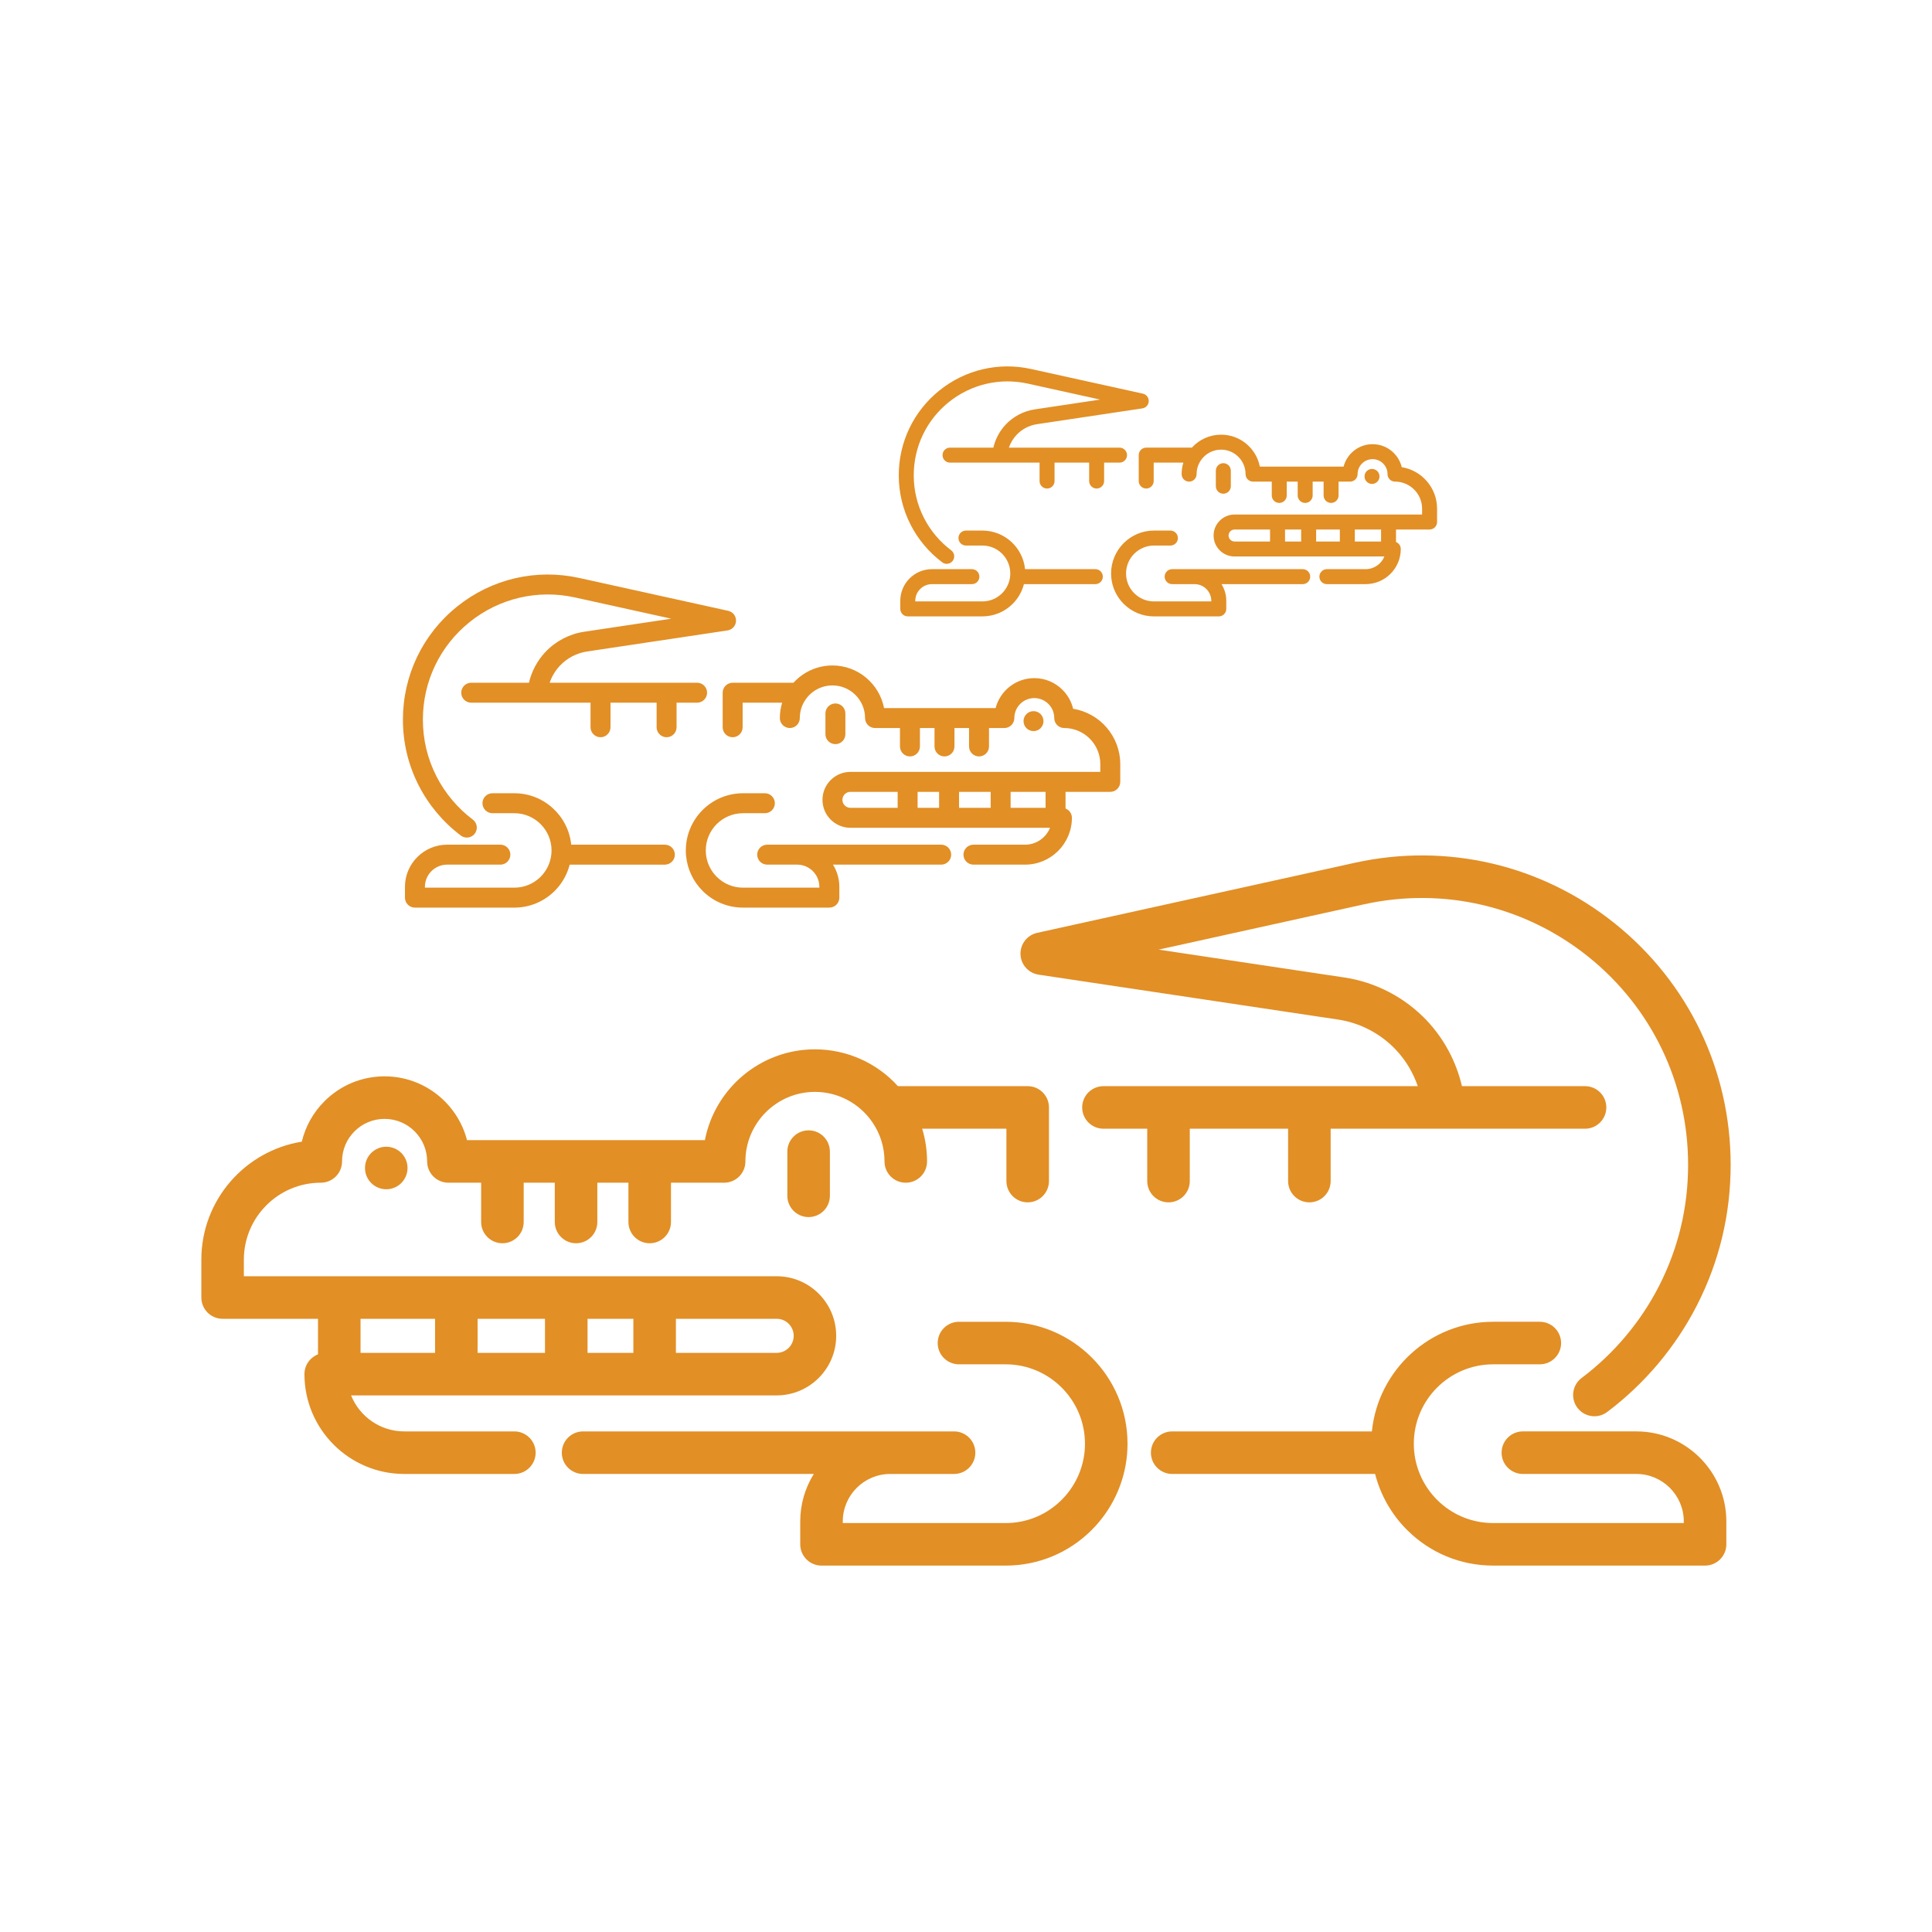 <?xml version="1.0" encoding="utf-8"?>
<!-- Generator: Adobe Illustrator 16.0.0, SVG Export Plug-In . SVG Version: 6.00 Build 0)  -->
<!DOCTYPE svg PUBLIC "-//W3C//DTD SVG 1.1//EN" "http://www.w3.org/Graphics/SVG/1.1/DTD/svg11.dtd">
<svg version="1.1" id="Layer_1" xmlns="http://www.w3.org/2000/svg" xmlns:xlink="http://www.w3.org/1999/xlink" x="0px" y="0px"
	 width="512px" height="512px" viewBox="0 0 512 512" enable-background="new 0 0 512 512" xml:space="preserve">
<g>
	<g>
		<g>
			<g>
				<path fill="#E28F26" d="M79.986,302.554c0.952-4.021,3-7.712,5.997-10.709c4.258-4.258,9.921-6.604,15.945-6.604
					c10.488,0,19.327,7.196,21.835,16.913h63.039c2.643-13.692,14.718-24.069,29.169-24.069c8.442,0,16.42,3.596,21.999,9.759
					h34.379c3.113,0,5.637,2.523,5.637,5.637v19.516c0,3.112-2.523,5.637-5.637,5.637c-3.115,0-5.639-2.524-5.639-5.637V299.12
					h-22.326c0.852,2.783,1.294,5.698,1.294,8.673c0,3.114-2.522,5.637-5.638,5.637s-5.637-2.522-5.637-5.637
					c0-3.788-1.137-7.415-3.298-10.509c-3.439-4.96-9.098-7.923-15.135-7.923c-10.16,0-18.43,8.269-18.43,18.432
					c0,3.114-2.523,5.637-5.639,5.637h-14.084v10.408c0,3.114-2.524,5.638-5.639,5.638s-5.639-2.524-5.639-5.638v-10.408h-8.239
					v10.408c0,3.114-2.522,5.638-5.638,5.638c-3.113,0-5.637-2.524-5.637-5.638v-10.408h-8.239v10.408
					c0,3.114-2.522,5.638-5.638,5.638s-5.64-2.524-5.64-5.638v-10.408h-8.672c-3.113,0-5.639-2.522-5.639-5.637
					c0-6.217-5.057-11.275-11.274-11.275c-3.012,0-5.844,1.172-7.975,3.301c-2.129,2.13-3.3,4.962-3.3,7.975
					c0,3.114-2.524,5.637-5.64,5.637c-11.236,0-20.381,9.146-20.381,20.383v4.405h141.189c4.213,0,8.176,1.645,11.158,4.627
					c2.981,2.982,4.626,6.948,4.626,11.167c0,8.703-7.081,15.785-15.785,15.785H93.041c2.242,5.585,7.714,9.541,14.093,9.541h29.177
					c3.113,0,5.638,2.523,5.638,5.637c0,3.114-2.523,5.639-5.638,5.639h-29.177c-14.586,0-26.453-11.866-26.453-26.453
					c0-2.392,1.49-4.43,3.592-5.249v-9.418H58.998c-3.114,0-5.639-2.523-5.639-5.639v-10.043
					C53.359,318.068,64.912,304.971,79.986,302.554z M179.122,358.522h26.704c2.485,0,4.51-2.022,4.51-4.511
					c0-1.206-0.47-2.34-1.323-3.194c-0.853-0.854-1.984-1.323-3.187-1.323h-26.704V358.522z M155.704,358.522h12.142v-9.028h-12.142
					V358.522z M126.57,358.522h17.857v-9.028H126.57V358.522z M95.547,358.522h19.748v-9.028H95.547V358.522z"/>
			</g>
		</g>
		<g>
			<g>
				<path fill="#E28F26" d="M154.524,379.338h98.31c3.115,0,5.639,2.523,5.639,5.638s-2.522,5.639-5.639,5.639h-16.911
					c-6.935,0-12.577,5.643-12.577,12.575v0.436h43.148c5.621,0,10.9-2.188,14.873-6.167c3.482-3.476,5.641-8.085,6.078-12.976
					c0.057-0.631,0.082-1.249,0.082-1.892c0-11.598-9.436-21.032-21.033-21.032h-12.358c-3.113,0-5.638-2.523-5.638-5.637
					c0-3.114,2.523-5.638,5.638-5.638h12.358c17.814,0,32.309,14.491,32.309,32.307c0,0.976-0.041,1.917-0.127,2.887
					c-0.672,7.529-3.99,14.617-9.336,19.952c-6.096,6.105-14.207,9.469-22.846,9.469h-48.786c-3.114,0-5.637-2.522-5.637-5.638
					v-6.071c0-4.611,1.319-8.922,3.597-12.575h-61.144c-3.114,0-5.64-2.523-5.64-5.639
					C148.885,381.863,151.41,379.338,154.524,379.338z"/>
			</g>
		</g>
		<g>
			<g>
				<path fill="#E28F26" d="M274.863,247.213l84.182-18.57c24.375-5.375,49.518,0.508,68.975,16.143
					c19.461,15.636,30.621,38.921,30.621,63.883c0,13.087-2.996,25.604-8.908,37.204c-5.646,11.062-13.879,20.854-23.813,28.317
					c-1.016,0.765-2.203,1.133-3.383,1.133c-1.713,0-3.402-0.777-4.512-2.25c-1.869-2.489-1.369-6.023,1.121-7.895
					c8.568-6.441,15.672-14.89,20.541-24.429c5.096-9.997,7.678-20.791,7.678-32.082c0-21.529-9.625-41.609-26.406-55.093
					c-16.781-13.484-38.461-18.558-59.484-13.922l-54.43,12.008l49.227,7.38c8.313,1.242,16.078,5.299,21.865,11.432
					c4.584,4.865,7.787,10.902,9.293,17.371h32.625c3.113,0,5.637,2.523,5.637,5.637c0,3.114-2.525,5.639-5.637,5.639h-37.408
					h-30.01v13.877c0,3.113-2.523,5.638-5.637,5.638c-3.115,0-5.639-2.524-5.639-5.638v-13.877h-26.055v13.877
					c0,3.113-2.523,5.638-5.639,5.638c-3.113,0-5.637-2.524-5.637-5.638v-13.877h-11.604c-3.113,0-5.637-2.524-5.637-5.639
					c0-3.113,2.521-5.637,5.637-5.637h83.297c-1.215-3.568-3.188-6.871-5.791-9.635c-4.059-4.299-9.502-7.146-15.332-8.018
					l-79.359-11.898c-2.688-0.404-4.705-2.667-4.799-5.383C270.352,250.194,272.211,247.798,274.863,247.213z"/>
			</g>
		</g>
		<g>
			<g>
				<path fill="#E28F26" d="M214.29,299.553c3.114,0,5.639,2.523,5.639,5.637v11.709c0,3.113-2.523,5.639-5.639,5.639
					c-3.112,0-5.637-2.524-5.637-5.639V305.19C208.653,302.078,211.177,299.553,214.29,299.553z"/>
			</g>
		</g>
		<g>
			<g>
				<path fill="#E28F26" d="M310.641,379.338h52.924c1.637-16.292,15.426-29.055,32.143-29.055h12.359
					c3.115,0,5.639,2.522,5.639,5.638c0,3.113-2.523,5.638-5.639,5.638h-12.359c-11.598,0-21.031,9.436-21.031,21.032
					c0,0.634,0.027,1.266,0.082,1.884c0.43,4.888,2.586,9.499,6.072,12.985c3.975,3.976,9.258,6.164,14.877,6.164h50.514v-0.436
					c0-6.934-5.643-12.575-12.576-12.575h-30.07c-3.113,0-5.637-2.523-5.637-5.639c0-3.112,2.523-5.638,5.637-5.638h30.07
					c13.152,0,23.852,10.7,23.852,23.852v6.071c0,3.114-2.521,5.638-5.637,5.638h-56.15c-8.631,0-16.748-3.36-22.85-9.466
					c-4.115-4.113-7.018-9.252-8.445-14.817h-53.77c-3.115,0-5.641-2.523-5.641-5.639
					C305.004,381.861,307.527,379.338,310.641,379.338z"/>
			</g>
		</g>
		<g>
			<g>
				<circle fill="#E28F26" cx="102.363" cy="309.531" r="5.637"/>
			</g>
		</g>
	</g>
	<g>
		<g>
			<g>
				<path fill="#E28F26" d="M284.387,187.832c-0.447-1.886-1.408-3.617-2.814-5.023c-1.996-1.997-4.652-3.097-7.479-3.097
					c-4.92,0-9.064,3.375-10.242,7.933h-29.567c-1.239-6.422-6.903-11.289-13.682-11.289c-3.96,0-7.701,1.687-10.318,4.577h-16.125
					c-1.461,0-2.645,1.184-2.645,2.644v9.154c0,1.46,1.184,2.644,2.645,2.644s2.645-1.184,2.645-2.644v-6.509h10.472
					c-0.399,1.305-0.606,2.672-0.606,4.068c0,1.461,1.183,2.644,2.644,2.644c1.462,0,2.645-1.183,2.645-2.644
					c0-1.777,0.533-3.478,1.547-4.929c1.613-2.326,4.267-3.716,7.099-3.716c4.766,0,8.645,3.878,8.645,8.646
					c0,1.461,1.184,2.644,2.645,2.644h6.606v4.882c0,1.46,1.184,2.644,2.645,2.644s2.645-1.184,2.645-2.644v-4.882h3.864v4.882
					c0,1.46,1.184,2.644,2.645,2.644s2.645-1.184,2.645-2.644v-4.882h3.864v4.882c0,1.46,1.184,2.644,2.645,2.644
					s2.645-1.184,2.645-2.644v-4.882h4.068c1.461,0,2.645-1.183,2.645-2.644c0-2.916,2.371-5.289,5.287-5.289
					c1.414,0,2.742,0.549,3.742,1.548c0.998,0.999,1.547,2.327,1.547,3.74c0,1.461,1.184,2.644,2.645,2.644
					c5.271,0,9.561,4.29,9.561,9.56v2.066h-66.225c-1.976,0-3.835,0.771-5.233,2.17s-2.17,3.259-2.17,5.238
					c0,4.082,3.321,7.404,7.404,7.404h52.897c-1.051,2.62-3.617,4.475-6.609,4.475h-13.686c-1.459,0-2.644,1.184-2.644,2.644
					c0,1.461,1.183,2.645,2.644,2.645h13.686c6.842,0,12.408-5.566,12.408-12.408c0-1.122-0.699-2.078-1.686-2.462v-4.417h11.855
					c1.461,0,2.645-1.184,2.645-2.645v-4.71C296.875,195.109,291.457,188.966,284.387,187.832z M237.887,214.084h-12.525
					c-1.166,0-2.115-0.949-2.115-2.116c0-0.566,0.221-1.098,0.62-1.499c0.4-0.4,0.932-0.621,1.495-0.621h12.525V214.084z
					 M248.871,214.084h-5.695v-4.235h5.695V214.084z M262.535,214.084h-8.375v-4.235h8.375V214.084z M277.088,214.084h-9.264v-4.235
					h9.264V214.084z"/>
			</g>
		</g>
		<g>
			<g>
				<path fill="#E28F26" d="M249.424,223.847h-46.111c-1.461,0-2.645,1.184-2.645,2.645s1.183,2.645,2.645,2.645h7.932
					c3.253,0,5.899,2.647,5.899,5.898v0.205h-20.238c-2.637,0-5.113-1.027-6.976-2.893c-1.634-1.63-2.646-3.792-2.852-6.086
					c-0.026-0.296-0.038-0.586-0.038-0.887c0-5.44,4.426-9.865,9.865-9.865h5.797c1.46,0,2.644-1.184,2.644-2.644
					c0-1.461-1.183-2.645-2.644-2.645h-5.797c-8.356,0-15.154,6.797-15.154,15.153c0,0.458,0.019,0.899,0.06,1.354
					c0.315,3.532,1.871,6.856,4.379,9.358c2.859,2.864,6.664,4.441,10.716,4.441h22.883c1.461,0,2.645-1.183,2.645-2.645v-2.848
					c0-2.163-0.619-4.185-1.688-5.898h28.679c1.461,0,2.646-1.184,2.646-2.645C252.069,225.031,250.885,223.847,249.424,223.847z"/>
			</g>
		</g>
		<g>
			<g>
				<path fill="#E28F26" d="M192.979,161.875l-39.484-8.71c-11.434-2.521-23.227,0.238-32.353,7.571
					c-9.129,7.334-14.363,18.256-14.363,29.964c0,6.138,1.406,12.009,4.179,17.45c2.648,5.188,6.51,9.781,11.169,13.282
					c0.477,0.358,1.033,0.531,1.587,0.531c0.804,0,1.596-0.365,2.116-1.056c0.877-1.167,0.642-2.825-0.525-3.703
					c-4.02-3.021-7.351-6.984-9.636-11.458c-2.39-4.689-3.601-9.752-3.601-15.048c0-10.098,4.515-19.517,12.386-25.841
					c7.871-6.325,18.04-8.704,27.9-6.53l25.53,5.632l-23.09,3.461c-3.898,0.583-7.541,2.486-10.256,5.362
					c-2.149,2.282-3.652,5.114-4.358,8.148h-15.302c-1.461,0-2.645,1.184-2.645,2.644c0,1.461,1.185,2.645,2.645,2.645h17.545H156.5
					v6.509c0,1.46,1.184,2.645,2.645,2.645s2.645-1.184,2.645-2.645v-6.509h12.221v6.509c0,1.46,1.184,2.645,2.645,2.645
					s2.645-1.184,2.645-2.645v-6.509h5.442c1.46,0,2.644-1.184,2.644-2.645c0-1.46-1.183-2.644-2.644-2.644h-39.07
					c0.57-1.674,1.495-3.223,2.717-4.519c1.903-2.016,4.457-3.353,7.191-3.761l37.223-5.581c1.261-0.189,2.207-1.251,2.251-2.525
					C195.096,163.273,194.224,162.149,192.979,161.875z"/>
			</g>
		</g>
		<g>
			<g>
				<path fill="#E28F26" d="M221.392,186.425c-1.461,0-2.646,1.184-2.646,2.644v5.492c0,1.46,1.185,2.645,2.646,2.645
					c1.459,0,2.644-1.184,2.644-2.645v-5.492C224.035,187.609,222.852,186.425,221.392,186.425z"/>
			</g>
		</g>
		<g>
			<g>
				<path fill="#E28F26" d="M176.198,223.847h-24.823c-0.768-7.642-7.235-13.628-15.077-13.628h-5.797
					c-1.461,0-2.645,1.183-2.645,2.645c0,1.46,1.184,2.645,2.645,2.645h5.797c5.44,0,9.865,4.425,9.865,9.865
					c0,0.297-0.013,0.594-0.039,0.884c-0.201,2.292-1.213,4.456-2.848,6.09c-1.864,1.865-4.343,2.892-6.979,2.892h-23.692v-0.205
					c0-3.252,2.646-5.898,5.898-5.898h14.104c1.46,0,2.644-1.184,2.644-2.645c0-1.46-1.183-2.645-2.644-2.645h-14.104
					c-6.169,0-11.188,5.019-11.188,11.188v2.848c0,1.461,1.184,2.645,2.645,2.645h26.337c4.048,0,7.855-1.576,10.718-4.44
					c1.93-1.929,3.291-4.339,3.96-6.95h25.222c1.461,0,2.645-1.184,2.645-2.645S177.659,223.847,176.198,223.847z"/>
			</g>
		</g>
		<g>
			<g>
				<circle fill="#E28F26" cx="273.891" cy="191.105" r="2.644"/>
			</g>
		</g>
	</g>
	<g>
		<g>
			<g>
				<path fill="#E28F26" d="M371.474,123.804c-0.336-1.416-1.057-2.714-2.112-3.77c-1.498-1.499-3.491-2.324-5.612-2.324
					c-3.692,0-6.803,2.533-7.687,5.953h-22.191c-0.929-4.82-5.18-8.472-10.268-8.472c-2.971,0-5.779,1.266-7.744,3.435h-12.102
					c-1.096,0-1.983,0.888-1.983,1.984v6.87c0,1.096,0.888,1.984,1.983,1.984c1.097,0,1.985-0.889,1.985-1.984v-4.885h7.859
					c-0.3,0.979-0.456,2.006-0.456,3.053c0,1.096,0.889,1.984,1.984,1.984c1.097,0,1.985-0.888,1.985-1.984
					c0-1.333,0.399-2.61,1.161-3.699c1.21-1.746,3.201-2.789,5.326-2.789c3.577,0,6.487,2.911,6.487,6.488
					c0,1.096,0.89,1.984,1.985,1.984h4.958v3.664c0,1.096,0.889,1.984,1.985,1.984c1.096,0,1.984-0.889,1.984-1.984v-3.664h2.9
					v3.664c0,1.096,0.888,1.984,1.984,1.984c1.096,0,1.984-0.889,1.984-1.984v-3.664h2.9v3.664c0,1.096,0.889,1.984,1.984,1.984
					c1.097,0,1.985-0.889,1.985-1.984v-3.664h3.053c1.097,0,1.985-0.888,1.985-1.984c0-2.188,1.779-3.969,3.968-3.969
					c1.061,0,2.058,0.412,2.809,1.162c0.749,0.75,1.16,1.747,1.16,2.807c0,1.096,0.889,1.984,1.985,1.984
					c3.956,0,7.175,3.219,7.175,7.174v1.551h-49.701c-1.483,0-2.878,0.579-3.927,1.629c-1.051,1.05-1.629,2.446-1.629,3.931
					c0,3.063,2.492,5.556,5.556,5.556h39.7c-0.789,1.966-2.715,3.359-4.961,3.359h-10.271c-1.095,0-1.984,0.888-1.984,1.984
					c0,1.097,0.888,1.985,1.984,1.985h10.271c5.135,0,9.313-4.177,9.313-9.312c0-0.842-0.524-1.56-1.265-1.848v-3.315h8.897
					c1.096,0,1.984-0.888,1.984-1.985v-3.535C380.846,129.265,376.779,124.655,371.474,123.804z M336.576,143.506h-9.4
					c-0.875,0-1.588-0.712-1.588-1.588c0-0.425,0.166-0.824,0.466-1.125c0.301-0.3,0.698-0.466,1.122-0.466h9.4V143.506z
					 M344.819,143.506h-4.274v-3.178h4.274V143.506z M355.074,143.506h-6.285v-3.178h6.285V143.506z M365.996,143.506h-6.952v-3.178
					h6.952V143.506z"/>
			</g>
		</g>
		<g>
			<g>
				<path fill="#E28F26" d="M345.234,150.833h-34.606c-1.096,0-1.984,0.888-1.984,1.984c0,1.097,0.888,1.985,1.984,1.985h5.953
					c2.441,0,4.428,1.986,4.428,4.427v0.153h-15.189c-1.979,0-3.837-0.771-5.234-2.171c-1.228-1.224-1.986-2.846-2.141-4.567
					c-0.02-0.222-0.029-0.44-0.029-0.666c0-4.083,3.322-7.403,7.404-7.403h4.351c1.096,0,1.984-0.888,1.984-1.984
					c0-1.097-0.889-1.985-1.984-1.985h-4.351c-6.271,0-11.373,5.102-11.373,11.373c0,0.343,0.015,0.675,0.045,1.016
					c0.236,2.65,1.404,5.146,3.286,7.023c2.146,2.149,5.002,3.333,8.042,3.333h17.173c1.097,0,1.984-0.888,1.984-1.984v-2.137
					c0-1.623-0.464-3.141-1.266-4.427h21.523c1.097,0,1.984-0.888,1.984-1.985C347.219,151.721,346.331,150.833,345.234,150.833z"/>
			</g>
		</g>
		<g>
			<g>
				<path fill="#E28F26" d="M302.874,104.323l-29.634-6.537c-8.581-1.892-17.43,0.179-24.279,5.683
					c-6.851,5.504-10.779,13.701-10.779,22.488c0,4.606,1.055,9.012,3.136,13.096c1.987,3.894,4.886,7.34,8.383,9.968
					c0.357,0.269,0.775,0.399,1.19,0.399c0.604,0,1.198-0.274,1.589-0.792c0.658-0.876,0.481-2.12-0.396-2.779
					c-3.016-2.268-5.516-5.241-7.23-8.599c-1.794-3.519-2.702-7.318-2.702-11.293c0-7.579,3.388-14.647,9.295-19.393
					c5.906-4.747,13.539-6.532,20.938-4.9l19.16,4.227l-17.328,2.598c-2.926,0.437-5.66,1.866-7.697,4.024
					c-1.613,1.713-2.741,3.838-3.271,6.115h-11.484c-1.096,0-1.984,0.888-1.984,1.984c0,1.097,0.889,1.985,1.984,1.985h13.168
					h10.563v4.885c0,1.096,0.889,1.984,1.984,1.984c1.097,0,1.985-0.889,1.985-1.984v-4.885h9.171v4.885
					c0,1.096,0.889,1.984,1.985,1.984c1.096,0,1.984-0.889,1.984-1.984v-4.885h4.084c1.096,0,1.984-0.889,1.984-1.985
					c0-1.096-0.889-1.984-1.984-1.984h-29.321c0.428-1.256,1.122-2.419,2.038-3.391c1.43-1.513,3.345-2.516,5.397-2.823
					l27.936-4.188c0.946-0.142,1.656-0.939,1.689-1.895C304.462,105.372,303.808,104.53,302.874,104.323z"/>
			</g>
		</g>
		<g>
			<g>
				<path fill="#E28F26" d="M324.195,122.748c-1.096,0-1.984,0.888-1.984,1.984v4.122c0,1.096,0.889,1.985,1.984,1.985
					s1.985-0.889,1.985-1.985v-4.122C326.181,123.636,325.292,122.748,324.195,122.748z"/>
			</g>
		</g>
		<g>
			<g>
				<path fill="#E28F26" d="M290.279,150.833H271.65c-0.576-5.735-5.432-10.228-11.315-10.228h-4.351
					c-1.097,0-1.984,0.888-1.984,1.984c0,1.096,0.888,1.985,1.984,1.985h4.351c4.083,0,7.402,3.321,7.402,7.403
					c0,0.223-0.009,0.445-0.028,0.663c-0.151,1.721-0.91,3.344-2.137,4.571c-1.399,1.4-3.26,2.17-5.237,2.17h-17.781v-0.154
					c0-2.44,1.986-4.426,4.427-4.426h10.585c1.096,0,1.984-0.888,1.984-1.985c0-1.095-0.889-1.984-1.984-1.984H246.98
					c-4.63,0-8.396,3.767-8.396,8.396v2.137c0,1.096,0.889,1.984,1.985,1.984h19.765c3.039,0,5.896-1.183,8.044-3.332
					c1.448-1.448,2.471-3.256,2.973-5.216h18.928c1.097,0,1.985-0.888,1.985-1.985C292.264,151.721,291.375,150.833,290.279,150.833
					z"/>
			</g>
		</g>
		<g>
			<g>
				<circle fill="#E28F26" cx="363.597" cy="126.26" r="1.984"/>
			</g>
		</g>
	</g>
</g>
</svg>
